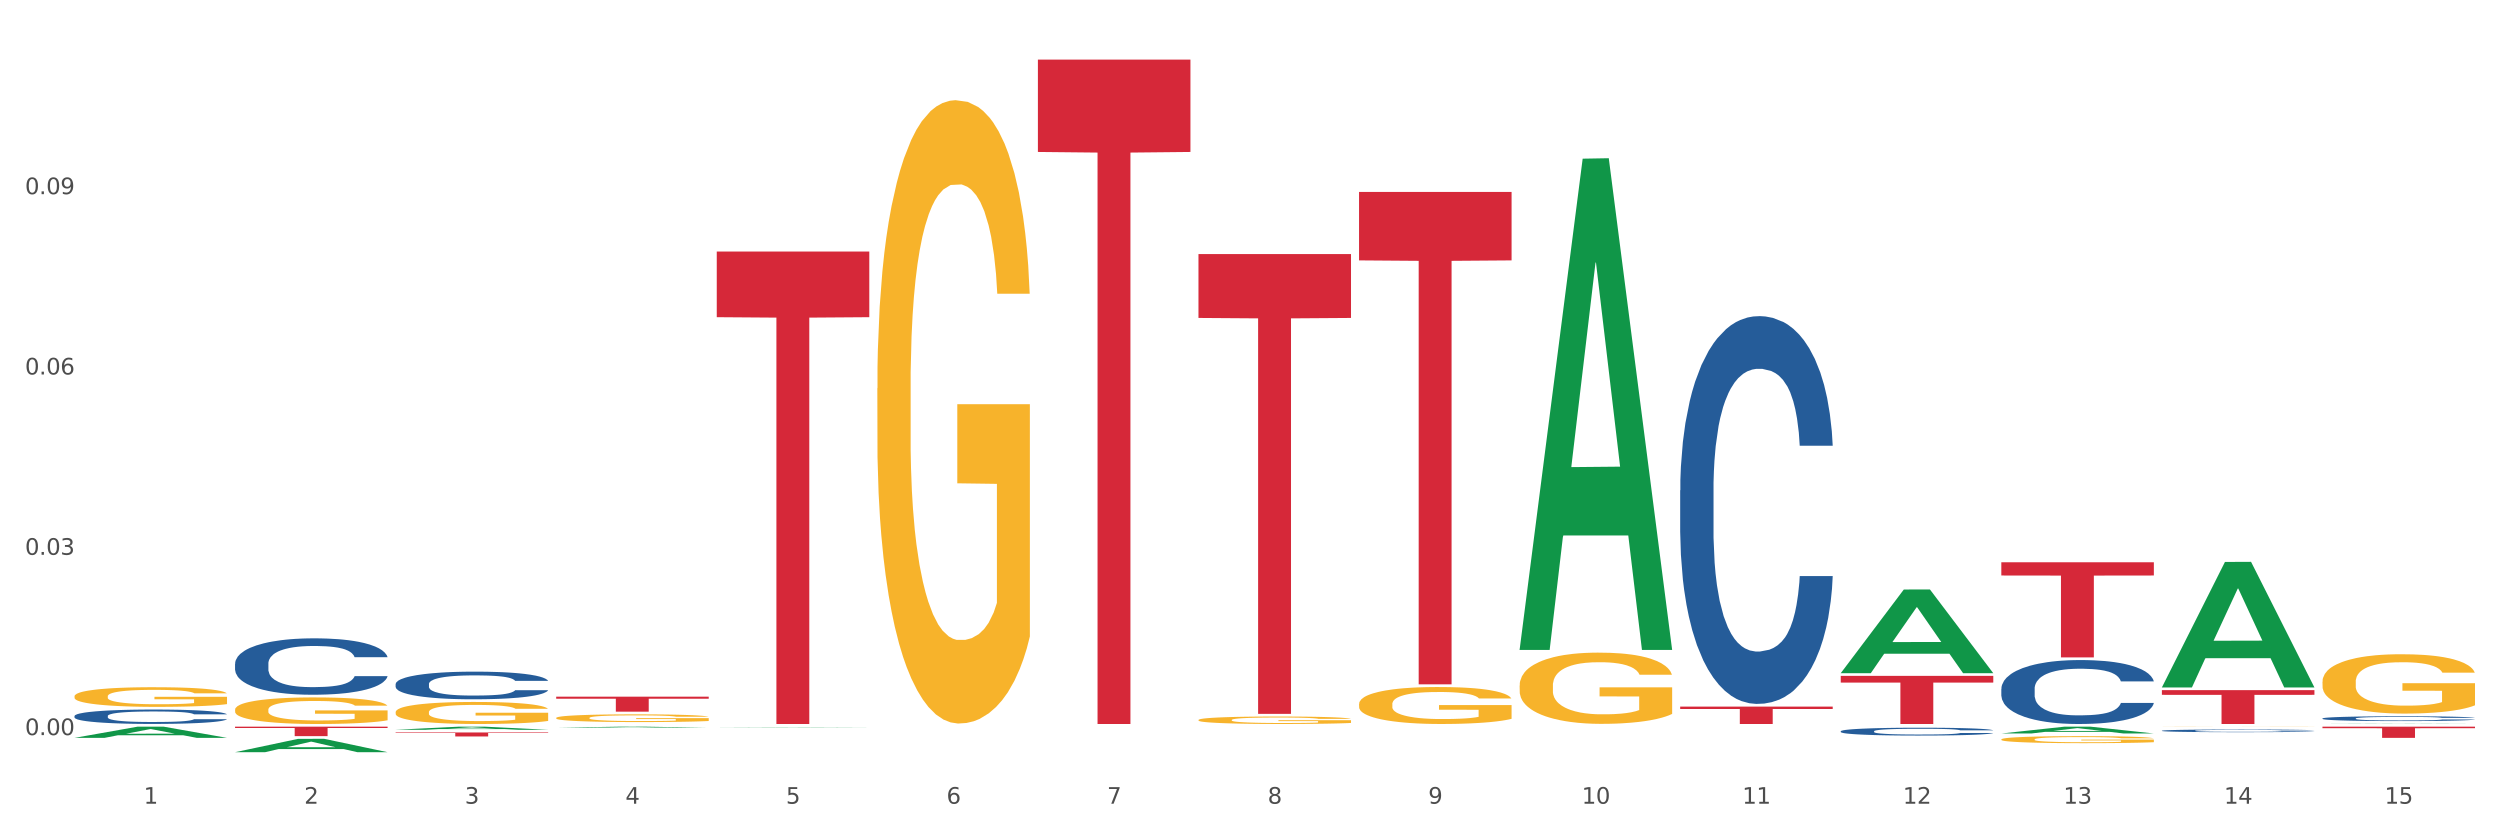 <?xml version="1.0" encoding="utf-8" standalone="no"?>
<!DOCTYPE svg PUBLIC "-//W3C//DTD SVG 1.1//EN"
  "http://www.w3.org/Graphics/SVG/1.1/DTD/svg11.dtd">
<svg xmlns:xlink="http://www.w3.org/1999/xlink" width="1080pt" height="360pt" viewBox="0 0 1080 360" xmlns="http://www.w3.org/2000/svg" version="1.1">
 <rect x="0" y="0" width="1080" height="360" fill="#333333" stroke="none"/>
 <defs>
  <style type="text/css">*{stroke-linejoin: round; stroke-linecap: butt}</style>
 </defs>
 <g id="figure_1">
  <g id="patch_1">
   <path d="M 0 360 
L 1080 360 
L 1080 0 
L 0 0 
z
" style="fill: #ffffff; stroke: #ffffff; stroke-linejoin: miter"/>
  </g>
  <g id="axes_1">
   <g id="matplotlib.axis_1">
    <g id="xtick_1">
     <g id="text_1">
      <!-- 1 -->
      <g style="fill: #4d4d4d" transform="translate(62.07 347.204) scale(0.096 -0.096)">
       <defs>
        <path id="DejaVuSans-31" d="M 794 531 
L 1825 531 
L 1825 4091 
L 703 3866 
L 703 4441 
L 1819 4666 
L 2450 4666 
L 2450 531 
L 3481 531 
L 3481 0 
L 794 0 
L 794 531 
z
" transform="scale(0.016)"/>
       </defs>
       <use xlink:href="#DejaVuSans-31"/>
      </g>
     </g>
    </g>
    <g id="xtick_2">
     <g id="text_2">
      <!-- 2 -->
      <g style="fill: #4d4d4d" transform="translate(131.436 347.204) scale(0.096 -0.096)">
       <defs>
        <path id="DejaVuSans-32" d="M 1228 531 
L 3431 531 
L 3431 0 
L 469 0 
L 469 531 
Q 828 903 1448 1529 
Q 2069 2156 2228 2338 
Q 2531 2678 2651 2914 
Q 2772 3150 2772 3378 
Q 2772 3750 2511 3984 
Q 2250 4219 1831 4219 
Q 1534 4219 1204 4116 
Q 875 4013 500 3803 
L 500 4441 
Q 881 4594 1212 4672 
Q 1544 4750 1819 4750 
Q 2544 4750 2975 4387 
Q 3406 4025 3406 3419 
Q 3406 3131 3298 2873 
Q 3191 2616 2906 2266 
Q 2828 2175 2409 1742 
Q 1991 1309 1228 531 
z
" transform="scale(0.016)"/>
       </defs>
       <use xlink:href="#DejaVuSans-32"/>
      </g>
     </g>
    </g>
    <g id="xtick_3">
     <g id="text_3">
      <!-- 3 -->
      <g style="fill: #4d4d4d" transform="translate(200.802 347.204) scale(0.096 -0.096)">
       <defs>
        <path id="DejaVuSans-33" d="M 2597 2516 
Q 3050 2419 3304 2112 
Q 3559 1806 3559 1356 
Q 3559 666 3084 287 
Q 2609 -91 1734 -91 
Q 1441 -91 1130 -33 
Q 819 25 488 141 
L 488 750 
Q 750 597 1062 519 
Q 1375 441 1716 441 
Q 2309 441 2620 675 
Q 2931 909 2931 1356 
Q 2931 1769 2642 2001 
Q 2353 2234 1838 2234 
L 1294 2234 
L 1294 2753 
L 1863 2753 
Q 2328 2753 2575 2939 
Q 2822 3125 2822 3475 
Q 2822 3834 2567 4026 
Q 2313 4219 1838 4219 
Q 1578 4219 1281 4162 
Q 984 4106 628 3988 
L 628 4550 
Q 988 4650 1302 4700 
Q 1616 4750 1894 4750 
Q 2613 4750 3031 4423 
Q 3450 4097 3450 3541 
Q 3450 3153 3228 2886 
Q 3006 2619 2597 2516 
z
" transform="scale(0.016)"/>
       </defs>
       <use xlink:href="#DejaVuSans-33"/>
      </g>
     </g>
    </g>
    <g id="xtick_4">
     <g id="text_4">
      <!-- 4 -->
      <g style="fill: #4d4d4d" transform="translate(270.169 347.204) scale(0.096 -0.096)">
       <defs>
        <path id="DejaVuSans-34" d="M 2419 4116 
L 825 1625 
L 2419 1625 
L 2419 4116 
z
M 2253 4666 
L 3047 4666 
L 3047 1625 
L 3713 1625 
L 3713 1100 
L 3047 1100 
L 3047 0 
L 2419 0 
L 2419 1100 
L 313 1100 
L 313 1709 
L 2253 4666 
z
" transform="scale(0.016)"/>
       </defs>
       <use xlink:href="#DejaVuSans-34"/>
      </g>
     </g>
    </g>
    <g id="xtick_5">
     <g id="text_5">
      <!-- 5 -->
      <g style="fill: #4d4d4d" transform="translate(339.535 347.204) scale(0.096 -0.096)">
       <defs>
        <path id="DejaVuSans-35" d="M 691 4666 
L 3169 4666 
L 3169 4134 
L 1269 4134 
L 1269 2991 
Q 1406 3038 1543 3061 
Q 1681 3084 1819 3084 
Q 2600 3084 3056 2656 
Q 3513 2228 3513 1497 
Q 3513 744 3044 326 
Q 2575 -91 1722 -91 
Q 1428 -91 1123 -41 
Q 819 9 494 109 
L 494 744 
Q 775 591 1075 516 
Q 1375 441 1709 441 
Q 2250 441 2565 725 
Q 2881 1009 2881 1497 
Q 2881 1984 2565 2268 
Q 2250 2553 1709 2553 
Q 1456 2553 1204 2497 
Q 953 2441 691 2322 
L 691 4666 
z
" transform="scale(0.016)"/>
       </defs>
       <use xlink:href="#DejaVuSans-35"/>
      </g>
     </g>
    </g>
    <g id="xtick_6">
     <g id="text_6">
      <!-- 6 -->
      <g style="fill: #4d4d4d" transform="translate(408.901 347.204) scale(0.096 -0.096)">
       <defs>
        <path id="DejaVuSans-36" d="M 2113 2584 
Q 1688 2584 1439 2293 
Q 1191 2003 1191 1497 
Q 1191 994 1439 701 
Q 1688 409 2113 409 
Q 2538 409 2786 701 
Q 3034 994 3034 1497 
Q 3034 2003 2786 2293 
Q 2538 2584 2113 2584 
z
M 3366 4563 
L 3366 3988 
Q 3128 4100 2886 4159 
Q 2644 4219 2406 4219 
Q 1781 4219 1451 3797 
Q 1122 3375 1075 2522 
Q 1259 2794 1537 2939 
Q 1816 3084 2150 3084 
Q 2853 3084 3261 2657 
Q 3669 2231 3669 1497 
Q 3669 778 3244 343 
Q 2819 -91 2113 -91 
Q 1303 -91 875 529 
Q 447 1150 447 2328 
Q 447 3434 972 4092 
Q 1497 4750 2381 4750 
Q 2619 4750 2861 4703 
Q 3103 4656 3366 4563 
z
" transform="scale(0.016)"/>
       </defs>
       <use xlink:href="#DejaVuSans-36"/>
      </g>
     </g>
    </g>
    <g id="xtick_7">
     <g id="text_7">
      <!-- 7 -->
      <g style="fill: #4d4d4d" transform="translate(478.267 347.204) scale(0.096 -0.096)">
       <defs>
        <path id="DejaVuSans-37" d="M 525 4666 
L 3525 4666 
L 3525 4397 
L 1831 0 
L 1172 0 
L 2766 4134 
L 525 4134 
L 525 4666 
z
" transform="scale(0.016)"/>
       </defs>
       <use xlink:href="#DejaVuSans-37"/>
      </g>
     </g>
    </g>
    <g id="xtick_8">
     <g id="text_8">
      <!-- 8 -->
      <g style="fill: #4d4d4d" transform="translate(547.634 347.204) scale(0.096 -0.096)">
       <defs>
        <path id="DejaVuSans-38" d="M 2034 2216 
Q 1584 2216 1326 1975 
Q 1069 1734 1069 1313 
Q 1069 891 1326 650 
Q 1584 409 2034 409 
Q 2484 409 2743 651 
Q 3003 894 3003 1313 
Q 3003 1734 2745 1975 
Q 2488 2216 2034 2216 
z
M 1403 2484 
Q 997 2584 770 2862 
Q 544 3141 544 3541 
Q 544 4100 942 4425 
Q 1341 4750 2034 4750 
Q 2731 4750 3128 4425 
Q 3525 4100 3525 3541 
Q 3525 3141 3298 2862 
Q 3072 2584 2669 2484 
Q 3125 2378 3379 2068 
Q 3634 1759 3634 1313 
Q 3634 634 3220 271 
Q 2806 -91 2034 -91 
Q 1263 -91 848 271 
Q 434 634 434 1313 
Q 434 1759 690 2068 
Q 947 2378 1403 2484 
z
M 1172 3481 
Q 1172 3119 1398 2916 
Q 1625 2713 2034 2713 
Q 2441 2713 2670 2916 
Q 2900 3119 2900 3481 
Q 2900 3844 2670 4047 
Q 2441 4250 2034 4250 
Q 1625 4250 1398 4047 
Q 1172 3844 1172 3481 
z
" transform="scale(0.016)"/>
       </defs>
       <use xlink:href="#DejaVuSans-38"/>
      </g>
     </g>
    </g>
    <g id="xtick_9">
     <g id="text_9">
      <!-- 9 -->
      <g style="fill: #4d4d4d" transform="translate(617 347.204) scale(0.096 -0.096)">
       <defs>
        <path id="DejaVuSans-39" d="M 703 97 
L 703 672 
Q 941 559 1184 500 
Q 1428 441 1663 441 
Q 2288 441 2617 861 
Q 2947 1281 2994 2138 
Q 2813 1869 2534 1725 
Q 2256 1581 1919 1581 
Q 1219 1581 811 2004 
Q 403 2428 403 3163 
Q 403 3881 828 4315 
Q 1253 4750 1959 4750 
Q 2769 4750 3195 4129 
Q 3622 3509 3622 2328 
Q 3622 1225 3098 567 
Q 2575 -91 1691 -91 
Q 1453 -91 1209 -44 
Q 966 3 703 97 
z
M 1959 2075 
Q 2384 2075 2632 2365 
Q 2881 2656 2881 3163 
Q 2881 3666 2632 3958 
Q 2384 4250 1959 4250 
Q 1534 4250 1286 3958 
Q 1038 3666 1038 3163 
Q 1038 2656 1286 2365 
Q 1534 2075 1959 2075 
z
" transform="scale(0.016)"/>
       </defs>
       <use xlink:href="#DejaVuSans-39"/>
      </g>
     </g>
    </g>
    <g id="xtick_10">
     <g id="text_10">
      <!-- 10 -->
      <g style="fill: #4d4d4d" transform="translate(683.312 347.204) scale(0.096 -0.096)">
       <defs>
        <path id="DejaVuSans-30" d="M 2034 4250 
Q 1547 4250 1301 3770 
Q 1056 3291 1056 2328 
Q 1056 1369 1301 889 
Q 1547 409 2034 409 
Q 2525 409 2770 889 
Q 3016 1369 3016 2328 
Q 3016 3291 2770 3770 
Q 2525 4250 2034 4250 
z
M 2034 4750 
Q 2819 4750 3233 4129 
Q 3647 3509 3647 2328 
Q 3647 1150 3233 529 
Q 2819 -91 2034 -91 
Q 1250 -91 836 529 
Q 422 1150 422 2328 
Q 422 3509 836 4129 
Q 1250 4750 2034 4750 
z
" transform="scale(0.016)"/>
       </defs>
       <use xlink:href="#DejaVuSans-31"/>
       <use xlink:href="#DejaVuSans-30" transform="translate(63.623 0)"/>
      </g>
     </g>
    </g>
    <g id="xtick_11">
     <g id="text_11">
      <!-- 11 -->
      <g style="fill: #4d4d4d" transform="translate(752.678 347.204) scale(0.096 -0.096)">
       <use xlink:href="#DejaVuSans-31"/>
       <use xlink:href="#DejaVuSans-31" transform="translate(63.623 0)"/>
      </g>
     </g>
    </g>
    <g id="xtick_12">
     <g id="text_12">
      <!-- 12 -->
      <g style="fill: #4d4d4d" transform="translate(822.044 347.204) scale(0.096 -0.096)">
       <use xlink:href="#DejaVuSans-31"/>
       <use xlink:href="#DejaVuSans-32" transform="translate(63.623 0)"/>
      </g>
     </g>
    </g>
    <g id="xtick_13">
     <g id="text_13">
      <!-- 13 -->
      <g style="fill: #4d4d4d" transform="translate(891.411 347.204) scale(0.096 -0.096)">
       <use xlink:href="#DejaVuSans-31"/>
       <use xlink:href="#DejaVuSans-33" transform="translate(63.623 0)"/>
      </g>
     </g>
    </g>
    <g id="xtick_14">
     <g id="text_14">
      <!-- 14 -->
      <g style="fill: #4d4d4d" transform="translate(960.777 347.204) scale(0.096 -0.096)">
       <use xlink:href="#DejaVuSans-31"/>
       <use xlink:href="#DejaVuSans-34" transform="translate(63.623 0)"/>
      </g>
     </g>
    </g>
    <g id="xtick_15">
     <g id="text_15">
      <!-- 15 -->
      <g style="fill: #4d4d4d" transform="translate(1030.143 347.204) scale(0.096 -0.096)">
       <use xlink:href="#DejaVuSans-31"/>
       <use xlink:href="#DejaVuSans-35" transform="translate(63.623 0)"/>
      </g>
     </g>
    </g>
    <g id="xtick_16"/>
    <g id="xtick_17"/>
    <g id="xtick_18"/>
    <g id="xtick_19"/>
    <g id="xtick_20"/>
    <g id="xtick_21"/>
    <g id="xtick_22"/>
    <g id="xtick_23"/>
    <g id="xtick_24"/>
    <g id="xtick_25"/>
    <g id="xtick_26"/>
    <g id="xtick_27"/>
    <g id="xtick_28"/>
    <g id="xtick_29"/>
   </g>
   <g id="matplotlib.axis_2">
    <g id="ytick_1">
     <g id="text_16">
      <!-- 0.00 -->
      <g style="fill: #4d4d4d" transform="translate(10.8 317.568) scale(0.096 -0.096)">
       <defs>
        <path id="DejaVuSans-2e" d="M 684 794 
L 1344 794 
L 1344 0 
L 684 0 
L 684 794 
z
" transform="scale(0.016)"/>
       </defs>
       <use xlink:href="#DejaVuSans-30"/>
       <use xlink:href="#DejaVuSans-2e" transform="translate(63.623 0)"/>
       <use xlink:href="#DejaVuSans-30" transform="translate(95.41 0)"/>
       <use xlink:href="#DejaVuSans-30" transform="translate(159.033 0)"/>
      </g>
     </g>
    </g>
    <g id="ytick_2">
     <g id="text_17">
      <!-- 0.03 -->
      <g style="fill: #4d4d4d" transform="translate(10.8 239.674) scale(0.096 -0.096)">
       <use xlink:href="#DejaVuSans-30"/>
       <use xlink:href="#DejaVuSans-2e" transform="translate(63.623 0)"/>
       <use xlink:href="#DejaVuSans-30" transform="translate(95.41 0)"/>
       <use xlink:href="#DejaVuSans-33" transform="translate(159.033 0)"/>
      </g>
     </g>
    </g>
    <g id="ytick_3">
     <g id="text_18">
      <!-- 0.06 -->
      <g style="fill: #4d4d4d" transform="translate(10.8 161.78) scale(0.096 -0.096)">
       <use xlink:href="#DejaVuSans-30"/>
       <use xlink:href="#DejaVuSans-2e" transform="translate(63.623 0)"/>
       <use xlink:href="#DejaVuSans-30" transform="translate(95.41 0)"/>
       <use xlink:href="#DejaVuSans-36" transform="translate(159.033 0)"/>
      </g>
     </g>
    </g>
    <g id="ytick_4">
     <g id="text_19">
      <!-- 0.09 -->
      <g style="fill: #4d4d4d" transform="translate(10.8 83.886) scale(0.096 -0.096)">
       <use xlink:href="#DejaVuSans-30"/>
       <use xlink:href="#DejaVuSans-2e" transform="translate(63.623 0)"/>
       <use xlink:href="#DejaVuSans-30" transform="translate(95.41 0)"/>
       <use xlink:href="#DejaVuSans-39" transform="translate(159.033 0)"/>
      </g>
     </g>
    </g>
    <g id="ytick_5"/>
    <g id="ytick_6"/>
    <g id="ytick_7"/>
    <g id="ytick_8"/>
   </g>
   <g id="PolyCollection_1">
    <path d="M 32.175 318.75 
L 32.243 318.745 
L 59.417 313.926 
L 70.695 313.921 
L 98.073 318.759 
L 85.029 318.759 
L 79.119 317.632 
L 51.061 317.632 
L 50.857 317.651 
L 45.151 318.759 
L 32.175 318.759 
L 32.175 318.75 
L 54.594 316.96 
L 75.586 316.956 
L 65.192 314.952 
L 65.056 314.943 
L 64.92 314.957 
L 54.526 316.956 
L 54.594 316.96 
L 32.175 318.75 
z
" clip-path="url(#pcd1eaf2f46)" style="fill: #109648"/>
    <path d="M 101.541 324.939 
L 101.609 324.933 
L 128.784 319.178 
L 140.061 319.173 
L 167.439 324.95 
L 154.395 324.95 
L 148.485 323.604 
L 120.427 323.604 
L 120.224 323.626 
L 114.517 324.95 
L 101.541 324.95 
L 101.541 324.939 
L 123.96 322.802 
L 144.952 322.796 
L 134.558 320.404 
L 134.422 320.393 
L 134.286 320.41 
L 123.892 322.796 
L 123.96 322.802 
L 101.541 324.939 
z
" clip-path="url(#pcd1eaf2f46)" style="fill: #109648"/>
    <path d="M 170.907 315.262 
L 170.975 315.261 
L 198.15 313.922 
L 209.427 313.921 
L 236.805 315.265 
L 223.762 315.265 
L 217.851 314.952 
L 189.794 314.952 
L 189.59 314.957 
L 183.883 315.265 
L 170.907 315.265 
L 170.907 315.262 
L 193.326 314.765 
L 214.319 314.764 
L 203.924 314.208 
L 203.788 314.205 
L 203.653 314.209 
L 193.258 314.764 
L 193.326 314.765 
L 170.907 315.262 
z
" clip-path="url(#pcd1eaf2f46)" style="fill: #109648"/>
    <path d="M 240.274 314.391 
L 240.342 314.39 
L 267.516 313.922 
L 278.793 313.921 
L 306.172 314.392 
L 293.128 314.392 
L 287.217 314.282 
L 259.16 314.282 
L 258.956 314.284 
L 253.249 314.392 
L 240.274 314.392 
L 240.274 314.391 
L 262.693 314.217 
L 283.685 314.216 
L 273.291 314.021 
L 273.155 314.021 
L 273.019 314.022 
L 262.625 314.216 
L 262.693 314.217 
L 240.274 314.391 
z
" clip-path="url(#pcd1eaf2f46)" style="fill: #109648"/>
    <path d="M 309.64 314.431 
L 309.708 314.431 
L 336.882 314.3 
L 348.16 314.3 
L 375.538 314.431 
L 362.494 314.431 
L 356.584 314.401 
L 328.526 314.401 
L 328.322 314.401 
L 322.616 314.431 
L 309.64 314.431 
L 309.64 314.431 
L 332.059 314.383 
L 353.051 314.382 
L 342.657 314.328 
L 342.521 314.328 
L 342.385 314.328 
L 331.991 314.382 
L 332.059 314.383 
L 309.64 314.431 
z
" clip-path="url(#pcd1eaf2f46)" style="fill: #109648"/>
    <path d="M 656.471 280.382 
L 656.539 280.182 
L 683.713 68.548 
L 694.991 68.349 
L 722.369 280.781 
L 709.325 280.781 
L 703.415 231.313 
L 675.357 231.313 
L 675.153 232.111 
L 669.447 280.781 
L 656.471 280.781 
L 656.471 280.382 
L 678.89 201.792 
L 699.882 201.592 
L 689.488 113.628 
L 689.352 113.229 
L 689.216 113.827 
L 678.822 201.592 
L 678.89 201.792 
L 656.471 280.382 
z
" clip-path="url(#pcd1eaf2f46)" style="fill: #109648"/>
    <path d="M 725.837 305.248 
L 791.735 305.248 
L 791.735 306.293 
L 765.813 306.3 
L 765.813 312.769 
L 751.603 312.769 
L 751.603 306.3 
L 725.837 306.293 
L 725.837 305.255 
L 725.837 305.248 
z
" clip-path="url(#pcd1eaf2f46)" style="fill: #d62839"/>
    <path d="M 587.105 82.927 
L 653.003 82.927 
L 653.003 112.487 
L 627.081 112.686 
L 627.081 295.639 
L 612.871 295.639 
L 612.871 112.686 
L 587.105 112.487 
L 587.105 83.126 
L 587.105 82.927 
z
" clip-path="url(#pcd1eaf2f46)" style="fill: #d62839"/>
    <path d="M 795.203 290.759 
L 795.271 290.725 
L 822.446 254.671 
L 833.723 254.637 
L 861.101 290.827 
L 848.058 290.827 
L 842.147 282.4 
L 814.09 282.4 
L 813.886 282.536 
L 808.179 290.827 
L 795.203 290.827 
L 795.203 290.759 
L 817.622 277.371 
L 838.615 277.337 
L 828.22 262.351 
L 828.084 262.283 
L 827.949 262.385 
L 817.554 277.337 
L 817.622 277.371 
L 795.203 290.759 
z
" clip-path="url(#pcd1eaf2f46)" style="fill: #109648"/>
    <path d="M 1003.302 312.768 
L 1003.37 312.768 
L 1030.544 312.662 
L 1041.822 312.662 
L 1069.2 312.769 
L 1056.156 312.769 
L 1050.246 312.744 
L 1022.188 312.744 
L 1021.984 312.744 
L 1016.278 312.769 
L 1003.302 312.769 
L 1003.302 312.768 
L 1025.721 312.729 
L 1046.713 312.729 
L 1036.319 312.685 
L 1036.183 312.685 
L 1036.047 312.685 
L 1025.653 312.729 
L 1025.721 312.729 
L 1003.302 312.768 
z
" clip-path="url(#pcd1eaf2f46)" style="fill: #109648"/>
    <path d="M 933.936 296.879 
L 934.004 296.828 
L 961.178 242.761 
L 972.456 242.71 
L 999.834 296.981 
L 986.79 296.981 
L 980.88 284.343 
L 952.822 284.343 
L 952.618 284.547 
L 946.912 296.981 
L 933.936 296.981 
L 933.936 296.879 
L 956.355 276.801 
L 977.347 276.75 
L 966.953 254.278 
L 966.817 254.176 
L 966.681 254.329 
L 956.287 276.75 
L 956.355 276.801 
L 933.936 296.879 
z
" clip-path="url(#pcd1eaf2f46)" style="fill: #109648"/>
    <path d="M 864.57 316.86 
L 864.638 316.857 
L 891.812 313.924 
L 903.089 313.921 
L 930.468 316.865 
L 917.424 316.865 
L 911.513 316.18 
L 883.456 316.18 
L 883.252 316.191 
L 877.545 316.865 
L 864.57 316.865 
L 864.57 316.86 
L 886.989 315.771 
L 907.981 315.768 
L 897.587 314.549 
L 897.451 314.543 
L 897.315 314.551 
L 886.921 315.768 
L 886.989 315.771 
L 864.57 316.86 
z
" clip-path="url(#pcd1eaf2f46)" style="fill: #109648"/>
    <path d="M 240.274 300.948 
L 306.172 300.948 
L 306.172 301.851 
L 280.25 301.857 
L 280.25 307.444 
L 266.039 307.444 
L 266.039 301.857 
L 240.274 301.851 
L 240.274 300.954 
L 240.274 300.948 
z
" clip-path="url(#pcd1eaf2f46)" style="fill: #d62839"/>
    <path d="M 309.64 108.657 
L 375.538 108.657 
L 375.538 137.022 
L 349.616 137.214 
L 349.616 312.769 
L 335.406 312.769 
L 335.406 137.214 
L 309.64 137.022 
L 309.64 108.849 
L 309.64 108.657 
z
" clip-path="url(#pcd1eaf2f46)" style="fill: #d62839"/>
    <path d="M 448.372 25.759 
L 514.27 25.759 
L 514.27 65.644 
L 488.348 65.913 
L 488.348 312.764 
L 474.138 312.764 
L 474.138 65.913 
L 448.372 65.644 
L 448.372 26.029 
L 448.372 25.759 
z
" clip-path="url(#pcd1eaf2f46)" style="fill: #d62839"/>
    <path d="M 517.739 109.744 
L 583.636 109.744 
L 583.636 137.349 
L 557.715 137.535 
L 557.715 308.388 
L 543.504 308.388 
L 543.504 137.535 
L 517.739 137.349 
L 517.739 109.93 
L 517.739 109.744 
z
" clip-path="url(#pcd1eaf2f46)" style="fill: #d62839"/>
    <path d="M 32.175 300.8 
L 32.253 300.793 
L 32.253 300.514 
L 32.408 300.273 
L 33.186 299.692 
L 34.353 299.211 
L 35.209 298.956 
L 36.065 298.746 
L 37.076 298.537 
L 38.321 298.32 
L 40.578 298.002 
L 41.978 297.839 
L 43.69 297.669 
L 46.802 297.421 
L 49.058 297.281 
L 51.392 297.165 
L 55.204 297.025 
L 57.694 296.963 
L 60.339 296.917 
L 63.529 296.886 
L 65.941 296.878 
L 71.231 296.901 
L 75.744 296.971 
L 77.922 297.025 
L 80.723 297.118 
L 82.201 297.18 
L 84.613 297.305 
L 87.103 297.467 
L 88.815 297.607 
L 91.382 297.87 
L 93.327 298.134 
L 95.116 298.459 
L 96.05 298.684 
L 96.75 298.894 
L 97.373 299.134 
L 97.995 299.514 
L 83.991 299.514 
L 83.446 299.242 
L 82.59 298.987 
L 81.346 298.739 
L 80.256 298.583 
L 78.389 298.39 
L 76.677 298.266 
L 74.888 298.173 
L 72.71 298.095 
L 70.998 298.056 
L 68.586 298.025 
L 63.84 298.033 
L 60.65 298.095 
L 58.472 298.173 
L 57.071 298.242 
L 55.827 298.32 
L 54.426 298.428 
L 52.792 298.591 
L 51.625 298.739 
L 50.458 298.925 
L 49.525 299.111 
L 48.669 299.328 
L 47.969 299.56 
L 47.424 299.8 
L 46.957 300.095 
L 46.568 300.583 
L 46.568 301.645 
L 46.724 301.886 
L 47.113 302.203 
L 47.58 302.444 
L 48.358 302.73 
L 49.058 302.924 
L 50.381 303.203 
L 51.859 303.436 
L 53.026 303.583 
L 54.193 303.707 
L 56.216 303.878 
L 58.472 304.017 
L 60.417 304.102 
L 63.062 304.18 
L 64.852 304.211 
L 66.408 304.226 
L 70.22 304.226 
L 72.943 304.203 
L 75.977 304.149 
L 78.311 304.079 
L 80.256 303.994 
L 82.435 303.854 
L 83.835 303.723 
L 83.835 302.103 
L 66.719 302.095 
L 66.719 301.017 
L 98.073 301.017 
L 98.073 304.18 
L 96.75 304.343 
L 95.272 304.49 
L 93.716 304.622 
L 91.382 304.785 
L 88.581 304.94 
L 86.091 305.048 
L 83.446 305.141 
L 80.334 305.226 
L 76.288 305.304 
L 73.799 305.335 
L 70.687 305.358 
L 67.03 305.366 
L 63.84 305.35 
L 60.728 305.312 
L 57.461 305.242 
L 54.271 305.141 
L 51.859 305.04 
L 49.447 304.916 
L 46.879 304.754 
L 44.857 304.599 
L 43.301 304.459 
L 41.589 304.281 
L 39.722 304.048 
L 38.321 303.839 
L 37.076 303.622 
L 35.754 303.343 
L 34.82 303.103 
L 33.887 302.8 
L 33.342 302.575 
L 32.72 302.227 
L 32.253 301.738 
L 32.175 300.8 
z
" clip-path="url(#pcd1eaf2f46)" style="fill: #f7b32b"/>
    <path d="M 101.541 306.591 
L 101.619 306.58 
L 101.619 306.203 
L 101.775 305.877 
L 102.553 305.091 
L 103.72 304.44 
L 104.575 304.094 
L 105.431 303.811 
L 106.443 303.528 
L 107.688 303.234 
L 109.944 302.804 
L 111.344 302.584 
L 113.056 302.353 
L 116.168 302.018 
L 118.424 301.829 
L 120.758 301.671 
L 124.57 301.483 
L 127.06 301.399 
L 129.705 301.336 
L 132.895 301.294 
L 135.307 301.283 
L 140.598 301.315 
L 145.11 301.409 
L 147.289 301.483 
L 150.089 301.608 
L 151.568 301.692 
L 153.979 301.86 
L 156.469 302.08 
L 158.181 302.269 
L 160.748 302.626 
L 162.693 302.983 
L 164.483 303.423 
L 165.416 303.727 
L 166.117 304.01 
L 166.739 304.336 
L 167.361 304.85 
L 153.357 304.85 
L 152.812 304.482 
L 151.957 304.136 
L 150.712 303.801 
L 149.623 303.591 
L 147.755 303.329 
L 146.044 303.161 
L 144.254 303.035 
L 142.076 302.93 
L 140.364 302.878 
L 137.952 302.836 
L 133.206 302.846 
L 130.017 302.93 
L 127.838 303.035 
L 126.438 303.129 
L 125.193 303.234 
L 123.792 303.381 
L 122.159 303.601 
L 120.992 303.801 
L 119.825 304.052 
L 118.891 304.304 
L 118.035 304.598 
L 117.335 304.912 
L 116.79 305.238 
L 116.324 305.636 
L 115.935 306.297 
L 115.935 307.734 
L 116.09 308.059 
L 116.479 308.489 
L 116.946 308.814 
L 117.724 309.202 
L 118.424 309.465 
L 119.747 309.842 
L 121.225 310.157 
L 122.392 310.356 
L 123.559 310.524 
L 125.582 310.755 
L 127.838 310.944 
L 129.783 311.059 
L 132.428 311.164 
L 134.218 311.206 
L 135.774 311.227 
L 139.586 311.227 
L 142.309 311.195 
L 145.343 311.122 
L 147.678 311.027 
L 149.623 310.912 
L 151.801 310.723 
L 153.201 310.545 
L 153.201 308.353 
L 136.085 308.342 
L 136.085 306.884 
L 167.439 306.884 
L 167.439 311.164 
L 166.117 311.384 
L 164.638 311.583 
L 163.082 311.762 
L 160.748 311.982 
L 157.947 312.192 
L 155.458 312.339 
L 152.812 312.464 
L 149.7 312.58 
L 145.655 312.685 
L 143.165 312.727 
L 140.053 312.758 
L 136.396 312.769 
L 133.206 312.748 
L 130.094 312.695 
L 126.827 312.601 
L 123.637 312.464 
L 121.225 312.328 
L 118.813 312.16 
L 116.246 311.94 
L 114.223 311.73 
L 112.667 311.541 
L 110.955 311.3 
L 109.088 310.985 
L 107.688 310.702 
L 106.443 310.409 
L 105.12 310.031 
L 104.186 309.706 
L 103.253 309.297 
L 102.708 308.993 
L 102.086 308.521 
L 101.619 307.86 
L 101.541 306.591 
z
" clip-path="url(#pcd1eaf2f46)" style="fill: #f7b32b"/>
    <path d="M 517.739 311.03 
L 517.816 311.027 
L 517.816 310.921 
L 517.972 310.83 
L 518.75 310.609 
L 519.917 310.426 
L 520.773 310.329 
L 521.629 310.25 
L 522.64 310.17 
L 523.885 310.088 
L 526.141 309.967 
L 527.542 309.906 
L 529.253 309.841 
L 532.365 309.747 
L 534.621 309.694 
L 536.956 309.65 
L 540.768 309.597 
L 543.257 309.573 
L 545.903 309.555 
L 549.093 309.544 
L 551.504 309.541 
L 556.795 309.55 
L 561.307 309.576 
L 563.486 309.597 
L 566.287 309.632 
L 567.765 309.656 
L 570.177 309.703 
L 572.666 309.764 
L 574.378 309.817 
L 576.946 309.917 
L 578.891 310.017 
L 580.68 310.141 
L 581.614 310.226 
L 582.314 310.306 
L 582.936 310.397 
L 583.559 310.541 
L 569.554 310.541 
L 569.01 310.438 
L 568.154 310.341 
L 566.909 310.247 
L 565.82 310.188 
L 563.953 310.115 
L 562.241 310.067 
L 560.452 310.032 
L 558.273 310.003 
L 556.562 309.988 
L 554.15 309.976 
L 549.404 309.979 
L 546.214 310.003 
L 544.035 310.032 
L 542.635 310.059 
L 541.39 310.088 
L 539.99 310.129 
L 538.356 310.191 
L 537.189 310.247 
L 536.022 310.318 
L 535.088 310.388 
L 534.232 310.471 
L 533.532 310.559 
L 532.988 310.65 
L 532.521 310.762 
L 532.132 310.947 
L 532.132 311.35 
L 532.287 311.442 
L 532.676 311.562 
L 533.143 311.653 
L 533.921 311.762 
L 534.621 311.836 
L 535.944 311.942 
L 537.422 312.03 
L 538.589 312.086 
L 539.756 312.133 
L 541.779 312.198 
L 544.035 312.251 
L 545.981 312.283 
L 548.626 312.312 
L 550.415 312.324 
L 551.971 312.33 
L 555.784 312.33 
L 558.507 312.321 
L 561.541 312.301 
L 563.875 312.274 
L 565.82 312.242 
L 567.998 312.189 
L 569.399 312.139 
L 569.399 311.524 
L 552.282 311.521 
L 552.282 311.112 
L 583.636 311.112 
L 583.636 312.312 
L 582.314 312.374 
L 580.836 312.43 
L 579.28 312.48 
L 576.946 312.542 
L 574.145 312.601 
L 571.655 312.642 
L 569.01 312.677 
L 565.898 312.71 
L 561.852 312.739 
L 559.362 312.751 
L 556.25 312.76 
L 552.594 312.763 
L 549.404 312.757 
L 546.292 312.742 
L 543.024 312.716 
L 539.834 312.677 
L 537.422 312.639 
L 535.01 312.592 
L 532.443 312.53 
L 530.42 312.471 
L 528.864 312.418 
L 527.153 312.351 
L 525.285 312.262 
L 523.885 312.183 
L 522.64 312.101 
L 521.317 311.995 
L 520.384 311.903 
L 519.45 311.789 
L 518.906 311.703 
L 518.283 311.571 
L 517.816 311.386 
L 517.739 311.03 
z
" clip-path="url(#pcd1eaf2f46)" style="fill: #f7b32b"/>
    <path d="M 864.57 319.419 
L 864.647 319.416 
L 864.647 319.316 
L 864.803 319.231 
L 865.581 319.023 
L 866.748 318.851 
L 867.604 318.76 
L 868.46 318.685 
L 869.471 318.61 
L 870.716 318.533 
L 872.972 318.419 
L 874.373 318.361 
L 876.084 318.3 
L 879.196 318.212 
L 881.453 318.162 
L 883.787 318.12 
L 887.599 318.07 
L 890.089 318.048 
L 892.734 318.032 
L 895.924 318.021 
L 898.336 318.018 
L 903.626 318.026 
L 908.139 318.051 
L 910.317 318.07 
L 913.118 318.104 
L 914.596 318.126 
L 917.008 318.17 
L 919.498 318.228 
L 921.209 318.278 
L 923.777 318.372 
L 925.722 318.466 
L 927.511 318.583 
L 928.445 318.663 
L 929.145 318.738 
L 929.767 318.824 
L 930.39 318.959 
L 916.385 318.959 
L 915.841 318.862 
L 914.985 318.771 
L 913.74 318.682 
L 912.651 318.627 
L 910.784 318.558 
L 909.072 318.513 
L 907.283 318.48 
L 905.104 318.453 
L 903.393 318.439 
L 900.981 318.428 
L 896.235 318.43 
L 893.045 318.453 
L 890.867 318.48 
L 889.466 318.505 
L 888.221 318.533 
L 886.821 318.572 
L 885.187 318.63 
L 884.02 318.682 
L 882.853 318.749 
L 881.919 318.815 
L 881.064 318.893 
L 880.363 318.976 
L 879.819 319.062 
L 879.352 319.167 
L 878.963 319.341 
L 878.963 319.721 
L 879.119 319.806 
L 879.508 319.92 
L 879.974 320.006 
L 880.752 320.108 
L 881.453 320.178 
L 882.775 320.277 
L 884.253 320.36 
L 885.42 320.413 
L 886.587 320.457 
L 888.61 320.518 
L 890.867 320.568 
L 892.812 320.598 
L 895.457 320.626 
L 897.246 320.637 
L 898.802 320.643 
L 902.615 320.643 
L 905.338 320.634 
L 908.372 320.615 
L 910.706 320.59 
L 912.651 320.56 
L 914.829 320.51 
L 916.23 320.463 
L 916.23 319.884 
L 899.114 319.881 
L 899.114 319.496 
L 930.468 319.496 
L 930.468 320.626 
L 929.145 320.684 
L 927.667 320.737 
L 926.111 320.784 
L 923.777 320.842 
L 920.976 320.897 
L 918.486 320.936 
L 915.841 320.969 
L 912.729 321 
L 908.683 321.028 
L 906.193 321.039 
L 903.081 321.047 
L 899.425 321.05 
L 896.235 321.044 
L 893.123 321.03 
L 889.855 321.005 
L 886.665 320.969 
L 884.253 320.933 
L 881.842 320.889 
L 879.274 320.831 
L 877.251 320.776 
L 875.695 320.726 
L 873.984 320.662 
L 872.116 320.579 
L 870.716 320.504 
L 869.471 320.427 
L 868.149 320.327 
L 867.215 320.241 
L 866.281 320.133 
L 865.737 320.053 
L 865.114 319.928 
L 864.647 319.754 
L 864.57 319.419 
z
" clip-path="url(#pcd1eaf2f46)" style="fill: #f7b32b"/>
    <path d="M 656.471 296.154 
L 656.549 296.126 
L 656.549 295.114 
L 656.704 294.243 
L 657.482 292.135 
L 658.649 290.393 
L 659.505 289.465 
L 660.361 288.706 
L 661.372 287.948 
L 662.617 287.161 
L 664.874 286.008 
L 666.274 285.418 
L 667.986 284.8 
L 671.098 283.901 
L 673.354 283.395 
L 675.688 282.973 
L 679.5 282.467 
L 681.99 282.242 
L 684.635 282.074 
L 687.825 281.961 
L 690.237 281.933 
L 695.527 282.018 
L 700.04 282.271 
L 702.218 282.467 
L 705.019 282.804 
L 706.497 283.029 
L 708.909 283.479 
L 711.399 284.069 
L 713.111 284.575 
L 715.678 285.531 
L 717.623 286.486 
L 719.412 287.666 
L 720.346 288.481 
L 721.046 289.24 
L 721.669 290.112 
L 722.291 291.489 
L 708.287 291.489 
L 707.742 290.505 
L 706.886 289.578 
L 705.642 288.678 
L 704.552 288.116 
L 702.685 287.414 
L 700.973 286.964 
L 699.184 286.627 
L 697.006 286.346 
L 695.294 286.205 
L 692.882 286.093 
L 688.136 286.121 
L 684.946 286.346 
L 682.768 286.627 
L 681.367 286.88 
L 680.123 287.161 
L 678.722 287.554 
L 677.088 288.144 
L 675.921 288.678 
L 674.754 289.353 
L 673.821 290.027 
L 672.965 290.814 
L 672.265 291.657 
L 671.72 292.528 
L 671.253 293.596 
L 670.864 295.367 
L 670.864 299.217 
L 671.02 300.088 
L 671.409 301.241 
L 671.876 302.112 
L 672.654 303.152 
L 673.354 303.854 
L 674.677 304.866 
L 676.155 305.709 
L 677.322 306.243 
L 678.489 306.693 
L 680.512 307.311 
L 682.768 307.817 
L 684.713 308.126 
L 687.358 308.407 
L 689.148 308.52 
L 690.704 308.576 
L 694.516 308.576 
L 697.239 308.492 
L 700.273 308.295 
L 702.607 308.042 
L 704.552 307.733 
L 706.731 307.227 
L 708.131 306.749 
L 708.131 300.875 
L 691.015 300.847 
L 691.015 296.941 
L 722.369 296.941 
L 722.369 308.407 
L 721.046 308.997 
L 719.568 309.531 
L 718.012 310.009 
L 715.678 310.599 
L 712.877 311.161 
L 710.387 311.555 
L 707.742 311.892 
L 704.63 312.201 
L 700.584 312.482 
L 698.095 312.595 
L 694.983 312.679 
L 691.326 312.707 
L 688.136 312.651 
L 685.024 312.51 
L 681.756 312.257 
L 678.567 311.892 
L 676.155 311.527 
L 673.743 311.077 
L 671.175 310.487 
L 669.153 309.925 
L 667.597 309.419 
L 665.885 308.773 
L 664.018 307.929 
L 662.617 307.171 
L 661.372 306.384 
L 660.05 305.372 
L 659.116 304.501 
L 658.183 303.405 
L 657.638 302.59 
L 657.016 301.325 
L 656.549 299.554 
L 656.471 296.154 
z
" clip-path="url(#pcd1eaf2f46)" style="fill: #f7b32b"/>
    <path d="M 379.006 167.716 
L 379.084 167.47 
L 379.084 158.616 
L 379.24 150.992 
L 380.018 132.547 
L 381.185 117.3 
L 382.04 109.184 
L 382.896 102.543 
L 383.908 95.903 
L 385.152 89.017 
L 387.409 78.934 
L 388.809 73.769 
L 390.521 68.359 
L 393.633 60.489 
L 395.889 56.062 
L 398.223 52.373 
L 402.035 47.946 
L 404.525 45.979 
L 407.17 44.503 
L 410.36 43.519 
L 412.772 43.273 
L 418.062 44.011 
L 422.575 46.225 
L 424.753 47.946 
L 427.554 50.897 
L 429.032 52.865 
L 431.444 56.8 
L 433.934 61.964 
L 435.646 66.391 
L 438.213 74.753 
L 440.158 83.115 
L 441.948 93.444 
L 442.881 100.576 
L 443.581 107.216 
L 444.204 114.84 
L 444.826 126.891 
L 430.822 126.891 
L 430.277 118.283 
L 429.422 110.167 
L 428.177 102.298 
L 427.087 97.379 
L 425.22 91.231 
L 423.509 87.296 
L 421.719 84.344 
L 419.541 81.885 
L 417.829 80.655 
L 415.417 79.672 
L 410.671 79.918 
L 407.481 81.885 
L 405.303 84.344 
L 403.903 86.558 
L 402.658 89.017 
L 401.257 92.46 
L 399.624 97.625 
L 398.456 102.298 
L 397.289 108.2 
L 396.356 114.102 
L 395.5 120.989 
L 394.8 128.367 
L 394.255 135.99 
L 393.788 145.336 
L 393.399 160.83 
L 393.399 194.523 
L 393.555 202.147 
L 393.944 212.23 
L 394.411 219.854 
L 395.189 228.953 
L 395.889 235.102 
L 397.212 243.955 
L 398.69 251.333 
L 399.857 256.006 
L 401.024 259.941 
L 403.047 265.352 
L 405.303 269.778 
L 407.248 272.484 
L 409.893 274.943 
L 411.683 275.927 
L 413.239 276.419 
L 417.051 276.419 
L 419.774 275.681 
L 422.808 273.959 
L 425.142 271.746 
L 427.087 269.041 
L 429.266 264.614 
L 430.666 260.433 
L 430.666 209.033 
L 413.55 208.787 
L 413.55 174.602 
L 444.904 174.602 
L 444.904 274.943 
L 443.581 280.108 
L 442.103 284.78 
L 440.547 288.961 
L 438.213 294.126 
L 435.412 299.044 
L 432.923 302.488 
L 430.277 305.439 
L 427.165 308.144 
L 423.12 310.603 
L 420.63 311.587 
L 417.518 312.325 
L 413.861 312.571 
L 410.671 312.079 
L 407.559 310.849 
L 404.292 308.636 
L 401.102 305.439 
L 398.69 302.242 
L 396.278 298.307 
L 393.711 293.142 
L 391.688 288.223 
L 390.132 283.797 
L 388.42 278.14 
L 386.553 270.762 
L 385.152 264.122 
L 383.908 257.236 
L 382.585 248.382 
L 381.651 240.758 
L 380.718 231.167 
L 380.173 224.035 
L 379.551 212.968 
L 379.084 197.474 
L 379.006 167.716 
z
" clip-path="url(#pcd1eaf2f46)" style="fill: #f7b32b"/>
    <path d="M 933.936 298.134 
L 999.834 298.134 
L 999.834 300.168 
L 973.912 300.181 
L 973.912 312.769 
L 959.702 312.769 
L 959.702 300.181 
L 933.936 300.168 
L 933.936 298.148 
L 933.936 298.134 
z
" clip-path="url(#pcd1eaf2f46)" style="fill: #d62839"/>
    <path d="M 1003.302 313.921 
L 1069.2 313.921 
L 1069.2 314.593 
L 1043.278 314.598 
L 1043.278 318.757 
L 1029.068 318.757 
L 1029.068 314.598 
L 1003.302 314.593 
L 1003.302 313.926 
L 1003.302 313.921 
z
" clip-path="url(#pcd1eaf2f46)" style="fill: #d62839"/>
    <path d="M 933.936 313.953 
L 934.014 313.953 
L 934.014 313.951 
L 934.169 313.949 
L 934.947 313.944 
L 936.114 313.94 
L 936.97 313.938 
L 937.826 313.937 
L 938.837 313.935 
L 940.082 313.933 
L 942.338 313.93 
L 943.739 313.929 
L 945.45 313.928 
L 948.563 313.926 
L 950.819 313.925 
L 953.153 313.924 
L 956.965 313.922 
L 959.455 313.922 
L 962.1 313.922 
L 965.29 313.921 
L 967.702 313.921 
L 972.992 313.921 
L 977.505 313.922 
L 979.683 313.922 
L 982.484 313.923 
L 983.962 313.924 
L 986.374 313.925 
L 988.864 313.926 
L 990.575 313.927 
L 993.143 313.929 
L 995.088 313.932 
L 996.877 313.934 
L 997.811 313.936 
L 998.511 313.938 
L 999.134 313.94 
L 999.756 313.943 
L 985.752 313.943 
L 985.207 313.941 
L 984.351 313.939 
L 983.106 313.936 
L 982.017 313.935 
L 980.15 313.934 
L 978.438 313.933 
L 976.649 313.932 
L 974.47 313.931 
L 972.759 313.931 
L 970.347 313.931 
L 965.601 313.931 
L 962.411 313.931 
L 960.233 313.932 
L 958.832 313.932 
L 957.588 313.933 
L 956.187 313.934 
L 954.553 313.935 
L 953.386 313.936 
L 952.219 313.938 
L 951.286 313.94 
L 950.43 313.941 
L 949.73 313.943 
L 949.185 313.945 
L 948.718 313.948 
L 948.329 313.952 
L 948.329 313.96 
L 948.485 313.962 
L 948.874 313.965 
L 949.341 313.967 
L 950.119 313.969 
L 950.819 313.971 
L 952.141 313.973 
L 953.62 313.975 
L 954.787 313.976 
L 955.954 313.977 
L 957.977 313.979 
L 960.233 313.98 
L 962.178 313.98 
L 964.823 313.981 
L 966.613 313.981 
L 968.169 313.981 
L 971.981 313.981 
L 974.704 313.981 
L 977.738 313.981 
L 980.072 313.98 
L 982.017 313.98 
L 984.196 313.978 
L 985.596 313.977 
L 985.596 313.964 
L 968.48 313.964 
L 968.48 313.955 
L 999.834 313.955 
L 999.834 313.981 
L 998.511 313.982 
L 997.033 313.984 
L 995.477 313.985 
L 993.143 313.986 
L 990.342 313.987 
L 987.852 313.988 
L 985.207 313.989 
L 982.095 313.99 
L 978.049 313.99 
L 975.56 313.991 
L 972.448 313.991 
L 968.791 313.991 
L 965.601 313.991 
L 962.489 313.99 
L 959.221 313.99 
L 956.032 313.989 
L 953.62 313.988 
L 951.208 313.987 
L 948.64 313.986 
L 946.618 313.985 
L 945.061 313.983 
L 943.35 313.982 
L 941.483 313.98 
L 940.082 313.978 
L 938.837 313.977 
L 937.515 313.974 
L 936.581 313.972 
L 935.648 313.97 
L 935.103 313.968 
L 934.48 313.965 
L 934.014 313.961 
L 933.936 313.953 
z
" clip-path="url(#pcd1eaf2f46)" style="fill: #f7b32b"/>
    <path d="M 1003.302 294.48 
L 1003.38 294.457 
L 1003.38 293.614 
L 1003.535 292.888 
L 1004.314 291.132 
L 1005.481 289.68 
L 1006.336 288.907 
L 1007.192 288.275 
L 1008.204 287.643 
L 1009.448 286.987 
L 1011.705 286.027 
L 1013.105 285.535 
L 1014.817 285.02 
L 1017.929 284.27 
L 1020.185 283.849 
L 1022.519 283.498 
L 1026.331 283.076 
L 1028.821 282.889 
L 1031.466 282.748 
L 1034.656 282.655 
L 1037.068 282.631 
L 1042.358 282.701 
L 1046.871 282.912 
L 1049.049 283.076 
L 1051.85 283.357 
L 1053.328 283.545 
L 1055.74 283.919 
L 1058.23 284.411 
L 1059.942 284.832 
L 1062.509 285.629 
L 1064.454 286.425 
L 1066.244 287.408 
L 1067.177 288.087 
L 1067.877 288.72 
L 1068.5 289.446 
L 1069.122 290.593 
L 1055.118 290.593 
L 1054.573 289.774 
L 1053.717 289.001 
L 1052.473 288.251 
L 1051.383 287.783 
L 1049.516 287.198 
L 1047.805 286.823 
L 1046.015 286.542 
L 1043.837 286.308 
L 1042.125 286.191 
L 1039.713 286.097 
L 1034.967 286.12 
L 1031.777 286.308 
L 1029.599 286.542 
L 1028.199 286.753 
L 1026.954 286.987 
L 1025.553 287.315 
L 1023.919 287.806 
L 1022.752 288.251 
L 1021.585 288.813 
L 1020.652 289.375 
L 1019.796 290.031 
L 1019.096 290.734 
L 1018.551 291.46 
L 1018.084 292.349 
L 1017.695 293.825 
L 1017.695 297.033 
L 1017.851 297.759 
L 1018.24 298.719 
L 1018.707 299.445 
L 1019.485 300.311 
L 1020.185 300.897 
L 1021.508 301.74 
L 1022.986 302.442 
L 1024.153 302.887 
L 1025.32 303.262 
L 1027.343 303.777 
L 1029.599 304.199 
L 1031.544 304.456 
L 1034.189 304.69 
L 1035.979 304.784 
L 1037.535 304.831 
L 1041.347 304.831 
L 1044.07 304.761 
L 1047.104 304.597 
L 1049.438 304.386 
L 1051.383 304.128 
L 1053.562 303.707 
L 1054.962 303.309 
L 1054.962 298.415 
L 1037.846 298.391 
L 1037.846 295.136 
L 1069.2 295.136 
L 1069.2 304.69 
L 1067.877 305.182 
L 1066.399 305.627 
L 1064.843 306.025 
L 1062.509 306.517 
L 1059.708 306.985 
L 1057.219 307.313 
L 1054.573 307.594 
L 1051.461 307.852 
L 1047.416 308.086 
L 1044.926 308.18 
L 1041.814 308.25 
L 1038.157 308.273 
L 1034.967 308.226 
L 1031.855 308.109 
L 1028.588 307.899 
L 1025.398 307.594 
L 1022.986 307.29 
L 1020.574 306.915 
L 1018.007 306.423 
L 1015.984 305.955 
L 1014.428 305.533 
L 1012.716 304.995 
L 1010.849 304.292 
L 1009.448 303.66 
L 1008.204 303.004 
L 1006.881 302.161 
L 1005.947 301.435 
L 1005.014 300.522 
L 1004.469 299.843 
L 1003.847 298.789 
L 1003.38 297.314 
L 1003.302 294.48 
z
" clip-path="url(#pcd1eaf2f46)" style="fill: #f7b32b"/>
    <path d="M 587.105 304.172 
L 587.183 304.158 
L 587.183 303.633 
L 587.338 303.181 
L 588.116 302.087 
L 589.283 301.182 
L 590.139 300.701 
L 590.995 300.307 
L 592.006 299.913 
L 593.251 299.505 
L 595.507 298.907 
L 596.908 298.601 
L 598.619 298.28 
L 601.731 297.813 
L 603.988 297.551 
L 606.322 297.332 
L 610.134 297.069 
L 612.624 296.953 
L 615.269 296.865 
L 618.459 296.807 
L 620.871 296.792 
L 626.161 296.836 
L 630.674 296.967 
L 632.852 297.069 
L 635.653 297.244 
L 637.131 297.361 
L 639.543 297.594 
L 642.033 297.901 
L 643.744 298.163 
L 646.312 298.659 
L 648.257 299.155 
L 650.046 299.768 
L 650.98 300.191 
L 651.68 300.584 
L 652.302 301.036 
L 652.925 301.751 
L 638.921 301.751 
L 638.376 301.241 
L 637.52 300.759 
L 636.275 300.293 
L 635.186 300.001 
L 633.319 299.636 
L 631.607 299.403 
L 629.818 299.228 
L 627.639 299.082 
L 625.928 299.009 
L 623.516 298.951 
L 618.77 298.965 
L 615.58 299.082 
L 613.402 299.228 
L 612.001 299.359 
L 610.756 299.505 
L 609.356 299.709 
L 607.722 300.015 
L 606.555 300.293 
L 605.388 300.643 
L 604.455 300.993 
L 603.599 301.401 
L 602.898 301.839 
L 602.354 302.291 
L 601.887 302.845 
L 601.498 303.764 
L 601.498 305.762 
L 601.654 306.214 
L 602.043 306.812 
L 602.509 307.264 
L 603.287 307.804 
L 603.988 308.169 
L 605.31 308.694 
L 606.789 309.131 
L 607.956 309.409 
L 609.123 309.642 
L 611.145 309.963 
L 613.402 310.225 
L 615.347 310.386 
L 617.992 310.532 
L 619.781 310.59 
L 621.337 310.619 
L 625.15 310.619 
L 627.873 310.575 
L 630.907 310.473 
L 633.241 310.342 
L 635.186 310.182 
L 637.365 309.919 
L 638.765 309.671 
L 638.765 306.623 
L 621.649 306.608 
L 621.649 304.581 
L 653.003 304.581 
L 653.003 310.532 
L 651.68 310.838 
L 650.202 311.115 
L 648.646 311.363 
L 646.312 311.669 
L 643.511 311.961 
L 641.021 312.165 
L 638.376 312.34 
L 635.264 312.501 
L 631.218 312.646 
L 628.729 312.705 
L 625.617 312.749 
L 621.96 312.763 
L 618.77 312.734 
L 615.658 312.661 
L 612.39 312.53 
L 609.2 312.34 
L 606.789 312.151 
L 604.377 311.917 
L 601.809 311.611 
L 599.786 311.319 
L 598.23 311.057 
L 596.519 310.721 
L 594.652 310.284 
L 593.251 309.89 
L 592.006 309.481 
L 590.684 308.956 
L 589.75 308.504 
L 588.816 307.935 
L 588.272 307.512 
L 587.649 306.856 
L 587.183 305.937 
L 587.105 304.172 
z
" clip-path="url(#pcd1eaf2f46)" style="fill: #f7b32b"/>
    <path d="M 170.907 307.646 
L 170.985 307.637 
L 170.985 307.324 
L 171.141 307.055 
L 171.919 306.402 
L 173.086 305.863 
L 173.942 305.576 
L 174.798 305.341 
L 175.809 305.106 
L 177.054 304.863 
L 179.31 304.506 
L 180.71 304.324 
L 182.422 304.132 
L 185.534 303.854 
L 187.79 303.697 
L 190.124 303.567 
L 193.937 303.41 
L 196.426 303.341 
L 199.072 303.289 
L 202.261 303.254 
L 204.673 303.245 
L 209.964 303.271 
L 214.476 303.35 
L 216.655 303.41 
L 219.456 303.515 
L 220.934 303.584 
L 223.346 303.724 
L 225.835 303.906 
L 227.547 304.063 
L 230.114 304.358 
L 232.059 304.654 
L 233.849 305.019 
L 234.783 305.272 
L 235.483 305.506 
L 236.105 305.776 
L 236.728 306.202 
L 222.723 306.202 
L 222.179 305.898 
L 221.323 305.611 
L 220.078 305.333 
L 218.989 305.159 
L 217.122 304.941 
L 215.41 304.802 
L 213.62 304.698 
L 211.442 304.611 
L 209.73 304.567 
L 207.319 304.532 
L 202.573 304.541 
L 199.383 304.611 
L 197.204 304.698 
L 195.804 304.776 
L 194.559 304.863 
L 193.159 304.985 
L 191.525 305.167 
L 190.358 305.333 
L 189.191 305.541 
L 188.257 305.75 
L 187.401 305.994 
L 186.701 306.254 
L 186.157 306.524 
L 185.69 306.855 
L 185.301 307.402 
L 185.301 308.594 
L 185.456 308.864 
L 185.845 309.22 
L 186.312 309.49 
L 187.09 309.812 
L 187.79 310.029 
L 189.113 310.342 
L 190.591 310.603 
L 191.758 310.768 
L 192.925 310.907 
L 194.948 311.099 
L 197.204 311.255 
L 199.149 311.351 
L 201.795 311.438 
L 203.584 311.473 
L 205.14 311.49 
L 208.952 311.49 
L 211.675 311.464 
L 214.71 311.403 
L 217.044 311.325 
L 218.989 311.229 
L 221.167 311.073 
L 222.568 310.925 
L 222.568 309.107 
L 205.451 309.098 
L 205.451 307.889 
L 236.805 307.889 
L 236.805 311.438 
L 235.483 311.621 
L 234.004 311.786 
L 232.448 311.934 
L 230.114 312.116 
L 227.314 312.29 
L 224.824 312.412 
L 222.179 312.516 
L 219.067 312.612 
L 215.021 312.699 
L 212.531 312.734 
L 209.419 312.76 
L 205.763 312.769 
L 202.573 312.751 
L 199.461 312.708 
L 196.193 312.629 
L 193.003 312.516 
L 190.591 312.403 
L 188.179 312.264 
L 185.612 312.082 
L 183.589 311.908 
L 182.033 311.751 
L 180.321 311.551 
L 178.454 311.29 
L 177.054 311.055 
L 175.809 310.812 
L 174.486 310.499 
L 173.553 310.229 
L 172.619 309.89 
L 172.074 309.638 
L 171.452 309.246 
L 170.985 308.698 
L 170.907 307.646 
z
" clip-path="url(#pcd1eaf2f46)" style="fill: #f7b32b"/>
    <path d="M 240.274 310.138 
L 240.351 310.135 
L 240.351 310.026 
L 240.507 309.931 
L 241.285 309.703 
L 242.452 309.514 
L 243.308 309.413 
L 244.164 309.331 
L 245.175 309.249 
L 246.42 309.163 
L 248.676 309.038 
L 250.077 308.974 
L 251.788 308.907 
L 254.9 308.81 
L 257.157 308.755 
L 259.491 308.709 
L 263.303 308.654 
L 265.793 308.63 
L 268.438 308.612 
L 271.628 308.599 
L 274.04 308.596 
L 279.33 308.606 
L 283.843 308.633 
L 286.021 308.654 
L 288.822 308.691 
L 290.3 308.715 
L 292.712 308.764 
L 295.202 308.828 
L 296.913 308.883 
L 299.481 308.986 
L 301.426 309.09 
L 303.215 309.218 
L 304.149 309.306 
L 304.849 309.389 
L 305.471 309.483 
L 306.094 309.633 
L 292.089 309.633 
L 291.545 309.526 
L 290.689 309.425 
L 289.444 309.328 
L 288.355 309.267 
L 286.488 309.191 
L 284.776 309.142 
L 282.987 309.105 
L 280.808 309.075 
L 279.097 309.06 
L 276.685 309.047 
L 271.939 309.05 
L 268.749 309.075 
L 266.571 309.105 
L 265.17 309.133 
L 263.925 309.163 
L 262.525 309.206 
L 260.891 309.27 
L 259.724 309.328 
L 258.557 309.401 
L 257.623 309.474 
L 256.768 309.559 
L 256.067 309.651 
L 255.523 309.745 
L 255.056 309.861 
L 254.667 310.053 
L 254.667 310.471 
L 254.823 310.565 
L 255.212 310.69 
L 255.678 310.785 
L 256.456 310.897 
L 257.157 310.974 
L 258.479 311.083 
L 259.957 311.175 
L 261.124 311.233 
L 262.291 311.281 
L 264.314 311.348 
L 266.571 311.403 
L 268.516 311.437 
L 271.161 311.467 
L 272.95 311.479 
L 274.506 311.486 
L 278.319 311.486 
L 281.042 311.476 
L 284.076 311.455 
L 286.41 311.428 
L 288.355 311.394 
L 290.533 311.339 
L 291.934 311.287 
L 291.934 310.65 
L 274.818 310.647 
L 274.818 310.224 
L 306.172 310.224 
L 306.172 311.467 
L 304.849 311.531 
L 303.371 311.589 
L 301.815 311.641 
L 299.481 311.705 
L 296.68 311.766 
L 294.19 311.809 
L 291.545 311.845 
L 288.433 311.879 
L 284.387 311.909 
L 281.897 311.921 
L 278.785 311.93 
L 275.129 311.933 
L 271.939 311.927 
L 268.827 311.912 
L 265.559 311.885 
L 262.369 311.845 
L 259.957 311.805 
L 257.546 311.757 
L 254.978 311.693 
L 252.955 311.632 
L 251.399 311.577 
L 249.688 311.507 
L 247.82 311.415 
L 246.42 311.333 
L 245.175 311.248 
L 243.853 311.138 
L 242.919 311.044 
L 241.985 310.925 
L 241.441 310.836 
L 240.818 310.699 
L 240.351 310.507 
L 240.274 310.138 
z
" clip-path="url(#pcd1eaf2f46)" style="fill: #f7b32b"/>
    <path d="M 170.907 295.515 
L 170.985 295.504 
L 170.985 295.198 
L 171.219 294.784 
L 172.076 294.02 
L 173.166 293.442 
L 175.036 292.766 
L 176.048 292.482 
L 177.373 292.166 
L 180.099 291.653 
L 183.215 291.217 
L 185.396 290.977 
L 187.031 290.824 
L 190.692 290.551 
L 192.796 290.431 
L 194.977 290.333 
L 196.846 290.268 
L 199.962 290.191 
L 202.454 290.159 
L 205.336 290.148 
L 207.751 290.159 
L 210.945 290.202 
L 215.618 290.333 
L 217.41 290.409 
L 219.825 290.54 
L 222.317 290.715 
L 224.342 290.889 
L 226.679 291.14 
L 229.094 291.468 
L 231.431 291.882 
L 233.066 292.264 
L 234.391 292.668 
L 235.559 293.158 
L 236.416 293.693 
L 236.805 294.14 
L 222.551 294.14 
L 222.161 293.737 
L 221.382 293.3 
L 220.604 293.006 
L 219.747 292.766 
L 218.422 292.493 
L 217.254 292.318 
L 215.307 292.111 
L 213.515 291.98 
L 212.035 291.904 
L 210.244 291.838 
L 206.427 291.773 
L 203.701 291.773 
L 201.987 291.795 
L 199.884 291.849 
L 198.092 291.926 
L 195.989 292.057 
L 194.353 292.198 
L 192.718 292.384 
L 191.783 292.515 
L 190.381 292.755 
L 189.446 292.951 
L 188.2 293.289 
L 187.499 293.529 
L 186.252 294.151 
L 185.707 294.609 
L 185.474 294.926 
L 185.318 295.275 
L 185.318 296.976 
L 185.785 297.74 
L 186.175 298.067 
L 186.798 298.438 
L 187.966 298.918 
L 189.68 299.387 
L 191.471 299.725 
L 192.951 299.933 
L 194.353 300.085 
L 195.755 300.205 
L 197.469 300.314 
L 198.871 300.38 
L 200.974 300.445 
L 203.467 300.478 
L 205.414 300.478 
L 209.387 300.424 
L 211.178 300.369 
L 212.892 300.293 
L 214.761 300.173 
L 216.241 300.042 
L 217.098 299.944 
L 218.5 299.736 
L 219.591 299.518 
L 220.526 299.267 
L 221.149 299.049 
L 221.85 298.722 
L 222.395 298.351 
L 222.551 298.155 
L 236.805 298.155 
L 236.494 298.547 
L 235.949 298.929 
L 234.858 299.442 
L 234.001 299.736 
L 232.677 300.096 
L 231.275 300.402 
L 229.328 300.74 
L 227.536 300.991 
L 225.667 301.209 
L 223.641 301.405 
L 219.98 301.678 
L 218.656 301.754 
L 215.852 301.885 
L 213.671 301.962 
L 210.477 302.038 
L 207.206 302.082 
L 203.779 302.093 
L 200.741 302.071 
L 197.391 302.005 
L 195.288 301.94 
L 192.951 301.842 
L 190.225 301.689 
L 187.655 301.503 
L 185.24 301.285 
L 182.981 301.034 
L 180.878 300.751 
L 178.152 300.282 
L 176.126 299.824 
L 174.646 299.398 
L 173.634 299.038 
L 172.621 298.58 
L 172.076 298.264 
L 171.219 297.5 
L 170.907 296.791 
L 170.907 295.515 
z
" clip-path="url(#pcd1eaf2f46)" style="fill: #255c99"/>
    <path d="M 101.541 286.71 
L 101.619 286.688 
L 101.619 286.064 
L 101.853 285.219 
L 102.71 283.661 
L 103.8 282.481 
L 105.67 281.101 
L 106.682 280.522 
L 108.006 279.877 
L 110.733 278.831 
L 113.848 277.941 
L 116.029 277.451 
L 117.665 277.139 
L 121.326 276.583 
L 123.429 276.338 
L 125.61 276.138 
L 127.48 276.004 
L 130.595 275.849 
L 133.088 275.782 
L 135.97 275.76 
L 138.385 275.782 
L 141.578 275.871 
L 146.252 276.138 
L 148.044 276.294 
L 150.458 276.561 
L 152.951 276.917 
L 154.976 277.273 
L 157.313 277.785 
L 159.728 278.453 
L 162.064 279.298 
L 163.7 280.077 
L 165.024 280.901 
L 166.193 281.902 
L 167.05 282.993 
L 167.439 283.905 
L 153.185 283.905 
L 152.795 283.082 
L 152.016 282.192 
L 151.237 281.591 
L 150.38 281.101 
L 149.056 280.545 
L 147.888 280.189 
L 145.941 279.766 
L 144.149 279.499 
L 142.669 279.343 
L 140.877 279.209 
L 137.061 279.076 
L 134.334 279.076 
L 132.621 279.12 
L 130.518 279.232 
L 128.726 279.387 
L 126.623 279.654 
L 124.987 279.944 
L 123.351 280.322 
L 122.417 280.589 
L 121.015 281.079 
L 120.08 281.48 
L 118.834 282.169 
L 118.133 282.659 
L 116.886 283.928 
L 116.341 284.863 
L 116.107 285.508 
L 115.952 286.22 
L 115.952 289.692 
L 116.419 291.25 
L 116.808 291.918 
L 117.431 292.675 
L 118.6 293.654 
L 120.314 294.611 
L 122.105 295.301 
L 123.585 295.724 
L 124.987 296.035 
L 126.389 296.28 
L 128.103 296.503 
L 129.505 296.636 
L 131.608 296.77 
L 134.101 296.837 
L 136.048 296.837 
L 140.021 296.725 
L 141.812 296.614 
L 143.526 296.458 
L 145.395 296.213 
L 146.875 295.946 
L 147.732 295.746 
L 149.134 295.323 
L 150.225 294.878 
L 151.159 294.366 
L 151.783 293.921 
L 152.484 293.253 
L 153.029 292.497 
L 153.185 292.096 
L 167.439 292.096 
L 167.128 292.897 
L 166.582 293.676 
L 165.492 294.722 
L 164.635 295.323 
L 163.311 296.058 
L 161.909 296.681 
L 159.961 297.371 
L 158.17 297.883 
L 156.3 298.328 
L 154.275 298.728 
L 150.614 299.285 
L 149.29 299.441 
L 146.486 299.708 
L 144.305 299.864 
L 141.111 300.019 
L 137.84 300.108 
L 134.412 300.131 
L 131.374 300.086 
L 128.025 299.953 
L 125.922 299.819 
L 123.585 299.619 
L 120.859 299.307 
L 118.288 298.929 
L 115.874 298.484 
L 113.615 297.972 
L 111.512 297.393 
L 108.785 296.436 
L 106.76 295.501 
L 105.28 294.633 
L 104.267 293.899 
L 103.255 292.964 
L 102.71 292.319 
L 101.853 290.761 
L 101.541 289.314 
L 101.541 286.71 
z
" clip-path="url(#pcd1eaf2f46)" style="fill: #255c99"/>
    <path d="M 101.541 313.921 
L 167.439 313.921 
L 167.439 314.491 
L 141.517 314.495 
L 141.517 318.02 
L 127.307 318.02 
L 127.307 314.495 
L 101.541 314.491 
L 101.541 313.925 
L 101.541 313.921 
z
" clip-path="url(#pcd1eaf2f46)" style="fill: #d62839"/>
    <path d="M 725.837 211.837 
L 725.915 211.684 
L 725.915 207.4 
L 726.149 201.586 
L 727.006 190.876 
L 728.096 182.767 
L 729.966 173.281 
L 730.978 169.303 
L 732.302 164.866 
L 735.029 157.675 
L 738.144 151.555 
L 740.325 148.189 
L 741.961 146.047 
L 745.622 142.222 
L 747.725 140.539 
L 749.906 139.162 
L 751.776 138.244 
L 754.891 137.173 
L 757.384 136.714 
L 760.266 136.561 
L 762.681 136.714 
L 765.874 137.326 
L 770.548 139.162 
L 772.34 140.233 
L 774.754 142.069 
L 777.247 144.517 
L 779.272 146.965 
L 781.609 150.484 
L 784.024 155.074 
L 786.36 160.888 
L 787.996 166.243 
L 789.32 171.904 
L 790.489 178.789 
L 791.346 186.286 
L 791.735 192.559 
L 777.481 192.559 
L 777.091 186.898 
L 776.312 180.778 
L 775.533 176.647 
L 774.676 173.281 
L 773.352 169.456 
L 772.184 167.008 
L 770.237 164.101 
L 768.445 162.265 
L 766.965 161.194 
L 765.173 160.276 
L 761.357 159.358 
L 758.63 159.358 
L 756.917 159.664 
L 754.814 160.429 
L 753.022 161.5 
L 750.919 163.336 
L 749.283 165.325 
L 747.647 167.926 
L 746.713 169.762 
L 745.311 173.128 
L 744.376 175.882 
L 743.13 180.625 
L 742.429 183.991 
L 741.182 192.712 
L 740.637 199.138 
L 740.403 203.575 
L 740.248 208.471 
L 740.248 232.338 
L 740.715 243.048 
L 741.104 247.638 
L 741.727 252.84 
L 742.896 259.572 
L 744.61 266.151 
L 746.401 270.894 
L 747.881 273.801 
L 749.283 275.943 
L 750.685 277.626 
L 752.399 279.156 
L 753.801 280.074 
L 755.904 280.992 
L 758.397 281.451 
L 760.344 281.451 
L 764.317 280.686 
L 766.108 279.921 
L 767.822 278.85 
L 769.691 277.167 
L 771.171 275.331 
L 772.028 273.954 
L 773.43 271.047 
L 774.521 267.987 
L 775.455 264.468 
L 776.079 261.408 
L 776.78 256.818 
L 777.325 251.616 
L 777.481 248.862 
L 791.735 248.862 
L 791.424 254.37 
L 790.878 259.725 
L 789.788 266.916 
L 788.931 271.047 
L 787.607 276.096 
L 786.205 280.38 
L 784.257 285.123 
L 782.466 288.642 
L 780.596 291.702 
L 778.571 294.456 
L 774.91 298.281 
L 773.586 299.352 
L 770.782 301.188 
L 768.601 302.259 
L 765.407 303.33 
L 762.136 303.942 
L 758.708 304.095 
L 755.67 303.789 
L 752.321 302.871 
L 750.218 301.953 
L 747.881 300.576 
L 745.155 298.434 
L 742.584 295.833 
L 740.17 292.773 
L 737.911 289.254 
L 735.808 285.276 
L 733.081 278.697 
L 731.056 272.271 
L 729.576 266.304 
L 728.563 261.255 
L 727.551 254.829 
L 727.006 250.392 
L 726.149 239.682 
L 725.837 229.737 
L 725.837 211.837 
z
" clip-path="url(#pcd1eaf2f46)" style="fill: #255c99"/>
    <path d="M 795.203 315.894 
L 795.281 315.891 
L 795.281 315.804 
L 795.515 315.686 
L 796.372 315.469 
L 797.462 315.305 
L 799.332 315.112 
L 800.344 315.031 
L 801.669 314.941 
L 804.395 314.796 
L 807.511 314.671 
L 809.692 314.603 
L 811.327 314.56 
L 814.988 314.482 
L 817.092 314.448 
L 819.273 314.42 
L 821.142 314.401 
L 824.258 314.38 
L 826.75 314.37 
L 829.632 314.367 
L 832.047 314.37 
L 835.241 314.383 
L 839.914 314.42 
L 841.706 314.442 
L 844.121 314.479 
L 846.613 314.529 
L 848.638 314.578 
L 850.975 314.65 
L 853.39 314.743 
L 855.727 314.861 
L 857.362 314.969 
L 858.687 315.084 
L 859.855 315.224 
L 860.712 315.376 
L 861.101 315.503 
L 846.847 315.503 
L 846.457 315.388 
L 845.678 315.264 
L 844.899 315.18 
L 844.043 315.112 
L 842.718 315.035 
L 841.55 314.985 
L 839.603 314.926 
L 837.811 314.889 
L 836.331 314.867 
L 834.54 314.848 
L 830.723 314.83 
L 827.997 314.83 
L 826.283 314.836 
L 824.18 314.851 
L 822.388 314.873 
L 820.285 314.91 
L 818.649 314.951 
L 817.014 315.004 
L 816.079 315.041 
L 814.677 315.109 
L 813.742 315.165 
L 812.496 315.261 
L 811.795 315.329 
L 810.548 315.506 
L 810.003 315.637 
L 809.77 315.727 
L 809.614 315.826 
L 809.614 316.31 
L 810.081 316.528 
L 810.471 316.621 
L 811.094 316.726 
L 812.262 316.863 
L 813.976 316.996 
L 815.767 317.093 
L 817.247 317.152 
L 818.649 317.195 
L 820.051 317.229 
L 821.765 317.26 
L 823.167 317.279 
L 825.27 317.298 
L 827.763 317.307 
L 829.71 317.307 
L 833.683 317.291 
L 835.474 317.276 
L 837.188 317.254 
L 839.057 317.22 
L 840.537 317.183 
L 841.394 317.155 
L 842.796 317.096 
L 843.887 317.034 
L 844.822 316.962 
L 845.445 316.9 
L 846.146 316.807 
L 846.691 316.702 
L 846.847 316.646 
L 861.101 316.646 
L 860.79 316.757 
L 860.245 316.866 
L 859.154 317.012 
L 858.297 317.096 
L 856.973 317.198 
L 855.571 317.285 
L 853.624 317.381 
L 851.832 317.453 
L 849.963 317.515 
L 847.937 317.571 
L 844.276 317.648 
L 842.952 317.67 
L 840.148 317.707 
L 837.967 317.729 
L 834.773 317.751 
L 831.502 317.763 
L 828.074 317.766 
L 825.037 317.76 
L 821.687 317.742 
L 819.584 317.723 
L 817.247 317.695 
L 814.521 317.651 
L 811.951 317.599 
L 809.536 317.537 
L 807.277 317.465 
L 805.174 317.385 
L 802.448 317.251 
L 800.422 317.121 
L 798.942 317 
L 797.93 316.897 
L 796.917 316.767 
L 796.372 316.677 
L 795.515 316.459 
L 795.203 316.258 
L 795.203 315.894 
z
" clip-path="url(#pcd1eaf2f46)" style="fill: #255c99"/>
    <path d="M 864.57 297.556 
L 864.648 297.531 
L 864.648 296.825 
L 864.881 295.866 
L 865.738 294.1 
L 866.829 292.763 
L 868.698 291.199 
L 869.711 290.543 
L 871.035 289.811 
L 873.761 288.626 
L 876.877 287.617 
L 879.058 287.062 
L 880.694 286.708 
L 884.355 286.078 
L 886.458 285.8 
L 888.639 285.573 
L 890.508 285.422 
L 893.624 285.245 
L 896.117 285.169 
L 898.999 285.144 
L 901.413 285.169 
L 904.607 285.27 
L 909.281 285.573 
L 911.072 285.75 
L 913.487 286.052 
L 915.979 286.456 
L 918.005 286.86 
L 920.341 287.44 
L 922.756 288.197 
L 925.093 289.155 
L 926.729 290.038 
L 928.053 290.972 
L 929.221 292.107 
L 930.078 293.343 
L 930.468 294.378 
L 916.213 294.378 
L 915.824 293.444 
L 915.045 292.435 
L 914.266 291.754 
L 913.409 291.199 
L 912.085 290.568 
L 910.916 290.165 
L 908.969 289.685 
L 907.177 289.383 
L 905.697 289.206 
L 903.906 289.055 
L 900.089 288.903 
L 897.363 288.903 
L 895.649 288.954 
L 893.546 289.08 
L 891.754 289.256 
L 889.651 289.559 
L 888.016 289.887 
L 886.38 290.316 
L 885.445 290.619 
L 884.043 291.174 
L 883.108 291.628 
L 881.862 292.41 
L 881.161 292.965 
L 879.915 294.403 
L 879.369 295.462 
L 879.136 296.194 
L 878.98 297.001 
L 878.98 300.937 
L 879.447 302.703 
L 879.837 303.46 
L 880.46 304.317 
L 881.628 305.427 
L 883.342 306.512 
L 885.134 307.294 
L 886.614 307.773 
L 888.016 308.127 
L 889.418 308.404 
L 891.131 308.656 
L 892.533 308.808 
L 894.637 308.959 
L 897.129 309.035 
L 899.076 309.035 
L 903.049 308.909 
L 904.841 308.783 
L 906.554 308.606 
L 908.424 308.329 
L 909.904 308.026 
L 910.76 307.799 
L 912.163 307.319 
L 913.253 306.815 
L 914.188 306.235 
L 914.811 305.73 
L 915.512 304.973 
L 916.057 304.115 
L 916.213 303.661 
L 930.468 303.661 
L 930.156 304.57 
L 929.611 305.453 
L 928.52 306.638 
L 927.663 307.319 
L 926.339 308.152 
L 924.937 308.858 
L 922.99 309.64 
L 921.198 310.221 
L 919.329 310.725 
L 917.304 311.179 
L 913.643 311.81 
L 912.318 311.987 
L 909.514 312.289 
L 907.333 312.466 
L 904.14 312.642 
L 900.868 312.743 
L 897.441 312.769 
L 894.403 312.718 
L 891.053 312.567 
L 888.95 312.415 
L 886.614 312.188 
L 883.887 311.835 
L 881.317 311.406 
L 878.902 310.902 
L 876.643 310.321 
L 874.54 309.666 
L 871.814 308.581 
L 869.789 307.521 
L 868.309 306.537 
L 867.296 305.705 
L 866.283 304.645 
L 865.738 303.914 
L 864.881 302.148 
L 864.57 300.508 
L 864.57 297.556 
z
" clip-path="url(#pcd1eaf2f46)" style="fill: #255c99"/>
    <path d="M 32.175 309.313 
L 32.253 309.307 
L 32.253 309.148 
L 32.487 308.932 
L 33.343 308.535 
L 34.434 308.234 
L 36.303 307.882 
L 37.316 307.734 
L 38.64 307.569 
L 41.366 307.302 
L 44.482 307.075 
L 46.663 306.95 
L 48.299 306.871 
L 51.96 306.729 
L 54.063 306.666 
L 56.244 306.615 
L 58.114 306.581 
L 61.229 306.541 
L 63.722 306.524 
L 66.604 306.519 
L 69.019 306.524 
L 72.212 306.547 
L 76.886 306.615 
L 78.677 306.655 
L 81.092 306.723 
L 83.585 306.814 
L 85.61 306.905 
L 87.947 307.035 
L 90.361 307.206 
L 92.698 307.422 
L 94.334 307.62 
L 95.658 307.831 
L 96.827 308.086 
L 97.683 308.364 
L 98.073 308.597 
L 83.818 308.597 
L 83.429 308.387 
L 82.65 308.16 
L 81.871 308.007 
L 81.014 307.882 
L 79.69 307.74 
L 78.522 307.649 
L 76.574 307.541 
L 74.783 307.473 
L 73.303 307.433 
L 71.511 307.399 
L 67.694 307.365 
L 64.968 307.365 
L 63.255 307.376 
L 61.151 307.405 
L 59.36 307.444 
L 57.257 307.512 
L 55.621 307.586 
L 53.985 307.683 
L 53.05 307.751 
L 51.648 307.876 
L 50.714 307.978 
L 49.467 308.154 
L 48.766 308.279 
L 47.52 308.603 
L 46.975 308.841 
L 46.741 309.006 
L 46.585 309.188 
L 46.585 310.074 
L 47.053 310.471 
L 47.442 310.642 
L 48.065 310.835 
L 49.234 311.085 
L 50.947 311.329 
L 52.739 311.505 
L 54.219 311.613 
L 55.621 311.693 
L 57.023 311.755 
L 58.737 311.812 
L 60.139 311.846 
L 62.242 311.88 
L 64.734 311.897 
L 66.682 311.897 
L 70.654 311.869 
L 72.446 311.84 
L 74.16 311.801 
L 76.029 311.738 
L 77.509 311.67 
L 78.366 311.619 
L 79.768 311.511 
L 80.858 311.397 
L 81.793 311.267 
L 82.416 311.153 
L 83.117 310.983 
L 83.663 310.79 
L 83.818 310.687 
L 98.073 310.687 
L 97.761 310.892 
L 97.216 311.091 
L 96.126 311.358 
L 95.269 311.511 
L 93.945 311.698 
L 92.542 311.857 
L 90.595 312.033 
L 88.804 312.164 
L 86.934 312.278 
L 84.909 312.38 
L 81.248 312.522 
L 79.924 312.562 
L 77.12 312.63 
L 74.939 312.669 
L 71.745 312.709 
L 68.473 312.732 
L 65.046 312.738 
L 62.008 312.726 
L 58.659 312.692 
L 56.556 312.658 
L 54.219 312.607 
L 51.493 312.527 
L 48.922 312.431 
L 46.507 312.317 
L 44.248 312.187 
L 42.145 312.039 
L 39.419 311.795 
L 37.394 311.556 
L 35.914 311.335 
L 34.901 311.147 
L 33.889 310.909 
L 33.343 310.744 
L 32.487 310.347 
L 32.175 309.977 
L 32.175 309.313 
z
" clip-path="url(#pcd1eaf2f46)" style="fill: #255c99"/>
    <path d="M 1003.302 310.362 
L 1003.38 310.36 
L 1003.38 310.307 
L 1003.614 310.235 
L 1004.47 310.101 
L 1005.561 310.001 
L 1007.43 309.883 
L 1008.443 309.833 
L 1009.767 309.778 
L 1012.494 309.689 
L 1015.609 309.612 
L 1017.79 309.571 
L 1019.426 309.544 
L 1023.087 309.496 
L 1025.19 309.475 
L 1027.371 309.458 
L 1029.241 309.447 
L 1032.356 309.434 
L 1034.849 309.428 
L 1037.731 309.426 
L 1040.146 309.428 
L 1043.339 309.435 
L 1048.013 309.458 
L 1049.805 309.472 
L 1052.219 309.494 
L 1054.712 309.525 
L 1056.737 309.555 
L 1059.074 309.599 
L 1061.489 309.656 
L 1063.825 309.728 
L 1065.461 309.795 
L 1066.785 309.865 
L 1067.954 309.951 
L 1068.811 310.044 
L 1069.2 310.122 
L 1054.945 310.122 
L 1054.556 310.052 
L 1053.777 309.976 
L 1052.998 309.924 
L 1052.141 309.883 
L 1050.817 309.835 
L 1049.649 309.805 
L 1047.701 309.768 
L 1045.91 309.746 
L 1044.43 309.732 
L 1042.638 309.721 
L 1038.822 309.709 
L 1036.095 309.709 
L 1034.382 309.713 
L 1032.278 309.723 
L 1030.487 309.736 
L 1028.384 309.759 
L 1026.748 309.784 
L 1025.112 309.816 
L 1024.178 309.839 
L 1022.775 309.881 
L 1021.841 309.915 
L 1020.594 309.974 
L 1019.893 310.016 
L 1018.647 310.124 
L 1018.102 310.204 
L 1017.868 310.259 
L 1017.712 310.32 
L 1017.712 310.617 
L 1018.18 310.75 
L 1018.569 310.807 
L 1019.192 310.872 
L 1020.361 310.956 
L 1022.074 311.038 
L 1023.866 311.097 
L 1025.346 311.133 
L 1026.748 311.159 
L 1028.15 311.18 
L 1029.864 311.199 
L 1031.266 311.211 
L 1033.369 311.222 
L 1035.862 311.228 
L 1037.809 311.228 
L 1041.781 311.218 
L 1043.573 311.209 
L 1045.287 311.196 
L 1047.156 311.175 
L 1048.636 311.152 
L 1049.493 311.135 
L 1050.895 311.099 
L 1051.986 311.06 
L 1052.92 311.017 
L 1053.543 310.979 
L 1054.244 310.922 
L 1054.79 310.857 
L 1054.945 310.823 
L 1069.2 310.823 
L 1068.888 310.891 
L 1068.343 310.958 
L 1067.253 311.047 
L 1066.396 311.099 
L 1065.072 311.161 
L 1063.67 311.215 
L 1061.722 311.274 
L 1059.931 311.317 
L 1058.061 311.355 
L 1056.036 311.39 
L 1052.375 311.437 
L 1051.051 311.451 
L 1048.247 311.473 
L 1046.066 311.487 
L 1042.872 311.5 
L 1039.6 311.508 
L 1036.173 311.51 
L 1033.135 311.506 
L 1029.786 311.494 
L 1027.683 311.483 
L 1025.346 311.466 
L 1022.62 311.439 
L 1020.049 311.407 
L 1017.634 311.369 
L 1015.376 311.325 
L 1013.272 311.276 
L 1010.546 311.194 
L 1008.521 311.114 
L 1007.041 311.04 
L 1006.028 310.977 
L 1005.016 310.897 
L 1004.47 310.842 
L 1003.614 310.708 
L 1003.302 310.585 
L 1003.302 310.362 
z
" clip-path="url(#pcd1eaf2f46)" style="fill: #255c99"/>
    <path d="M 795.203 291.98 
L 861.101 291.98 
L 861.101 294.869 
L 835.179 294.888 
L 835.179 312.769 
L 820.969 312.769 
L 820.969 294.888 
L 795.203 294.869 
L 795.203 291.999 
L 795.203 291.98 
z
" clip-path="url(#pcd1eaf2f46)" style="fill: #d62839"/>
    <path d="M 864.57 242.904 
L 930.468 242.904 
L 930.468 248.614 
L 904.546 248.652 
L 904.546 283.992 
L 890.335 283.992 
L 890.335 248.652 
L 864.57 248.614 
L 864.57 242.942 
L 864.57 242.904 
z
" clip-path="url(#pcd1eaf2f46)" style="fill: #d62839"/>
    <path d="M 933.936 315.664 
L 934.014 315.663 
L 934.014 315.633 
L 934.247 315.593 
L 935.104 315.519 
L 936.195 315.463 
L 938.064 315.397 
L 939.077 315.37 
L 940.401 315.339 
L 943.127 315.289 
L 946.243 315.247 
L 948.424 315.224 
L 950.06 315.209 
L 953.721 315.183 
L 955.824 315.171 
L 958.005 315.161 
L 959.874 315.155 
L 962.99 315.148 
L 965.483 315.145 
L 968.365 315.143 
L 970.779 315.145 
L 973.973 315.149 
L 978.647 315.161 
L 980.438 315.169 
L 982.853 315.182 
L 985.346 315.198 
L 987.371 315.215 
L 989.708 315.24 
L 992.122 315.271 
L 994.459 315.312 
L 996.095 315.349 
L 997.419 315.388 
L 998.587 315.435 
L 999.444 315.487 
L 999.834 315.531 
L 985.579 315.531 
L 985.19 315.491 
L 984.411 315.449 
L 983.632 315.421 
L 982.775 315.397 
L 981.451 315.371 
L 980.283 315.354 
L 978.335 315.334 
L 976.544 315.321 
L 975.064 315.314 
L 973.272 315.307 
L 969.455 315.301 
L 966.729 315.301 
L 965.015 315.303 
L 962.912 315.308 
L 961.121 315.316 
L 959.018 315.329 
L 957.382 315.342 
L 955.746 315.36 
L 954.811 315.373 
L 953.409 315.396 
L 952.475 315.415 
L 951.228 315.448 
L 950.527 315.471 
L 949.281 315.532 
L 948.736 315.576 
L 948.502 315.607 
L 948.346 315.641 
L 948.346 315.806 
L 948.814 315.88 
L 949.203 315.911 
L 949.826 315.947 
L 950.995 315.994 
L 952.708 316.039 
L 954.5 316.072 
L 955.98 316.092 
L 957.382 316.107 
L 958.784 316.119 
L 960.498 316.129 
L 961.9 316.136 
L 964.003 316.142 
L 966.495 316.145 
L 968.443 316.145 
L 972.415 316.14 
L 974.207 316.135 
L 975.92 316.127 
L 977.79 316.116 
L 979.27 316.103 
L 980.127 316.093 
L 981.529 316.073 
L 982.619 316.052 
L 983.554 316.028 
L 984.177 316.007 
L 984.878 315.975 
L 985.423 315.939 
L 985.579 315.92 
L 999.834 315.92 
L 999.522 315.958 
L 998.977 315.995 
L 997.886 316.045 
L 997.03 316.073 
L 995.705 316.108 
L 994.303 316.138 
L 992.356 316.171 
L 990.564 316.195 
L 988.695 316.216 
L 986.67 316.235 
L 983.009 316.261 
L 981.685 316.269 
L 978.88 316.282 
L 976.699 316.289 
L 973.506 316.296 
L 970.234 316.301 
L 966.807 316.302 
L 963.769 316.3 
L 960.42 316.293 
L 958.317 316.287 
L 955.98 316.277 
L 953.253 316.263 
L 950.683 316.245 
L 948.268 316.223 
L 946.009 316.199 
L 943.906 316.172 
L 941.18 316.126 
L 939.155 316.082 
L 937.675 316.04 
L 936.662 316.006 
L 935.65 315.961 
L 935.104 315.93 
L 934.247 315.856 
L 933.936 315.788 
L 933.936 315.664 
z
" clip-path="url(#pcd1eaf2f46)" style="fill: #255c99"/>
    <path d="M 170.907 316.417 
L 236.805 316.417 
L 236.805 316.659 
L 210.883 316.661 
L 210.883 318.156 
L 196.673 318.156 
L 196.673 316.661 
L 170.907 316.659 
L 170.907 316.419 
L 170.907 316.417 
z
" clip-path="url(#pcd1eaf2f46)" style="fill: #d62839"/>
   </g>
  </g>
 </g>
 <defs>
  <clipPath id="pcd1eaf2f46">
   <rect x="32.175" y="10.8" width="1037.025" height="329.109"/>
  </clipPath>
 </defs>
</svg>

